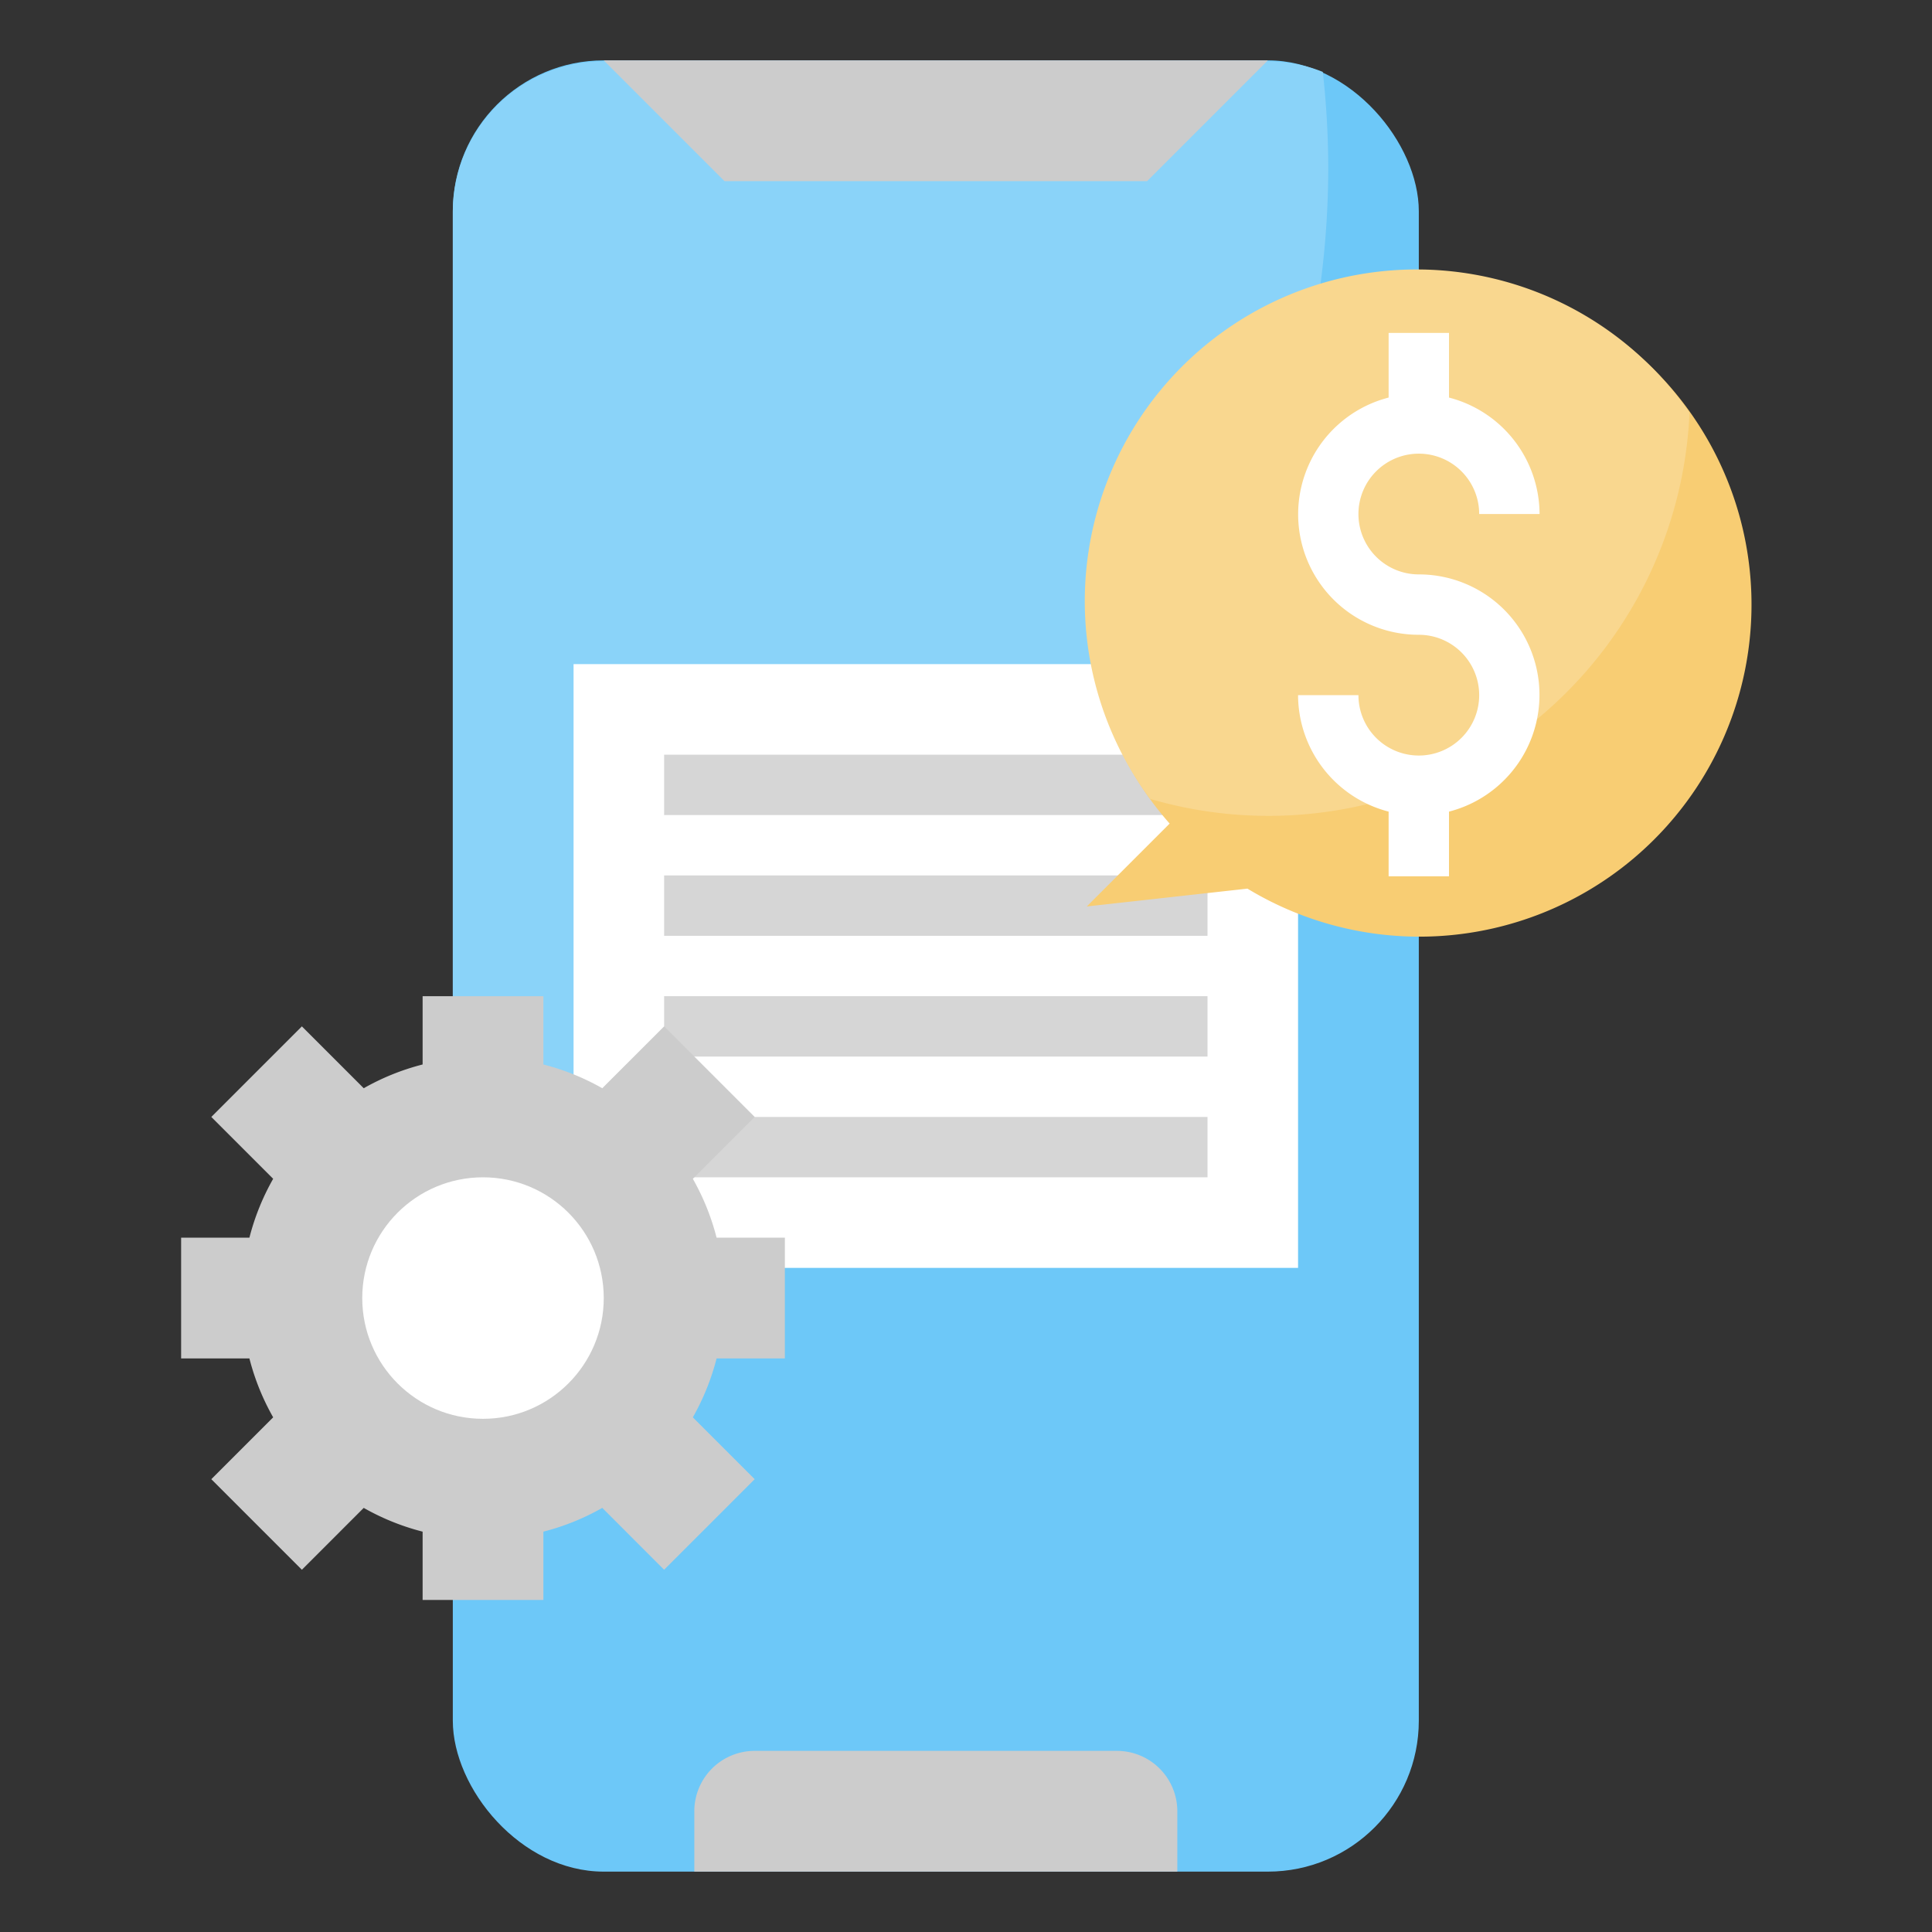 <svg id="Layer_3" height="512" viewBox="0 0 64 64" width="512" xmlns="http://www.w3.org/2000/svg" data-name="Layer 3"><rect x="0" y="0" width="64" height="64" fill="#333333" stroke="none"/><rect fill="#6dc8f8" height="60" rx="5" width="32" x="15" y="2"/><path d="m20 2.028a5 5 0 0 0 -5 5v31.972c16.893-4.874 29-18.016 29-33.472a29.263 29.263 0 0 0 -.18-3.146 4.961 4.961 0 0 0 -1.82-.354z" fill="#8ad3f9"/><path d="m19 22h24v20h-24z" fill="#fff"/><g fill="#d6d6d6"><path d="m22 25h18v2h-18z"/><path d="m22 33h18v2h-18z"/><path d="m22 37h18v2h-18z"/><path d="m22 29h18v2h-18z"/></g><path d="m47 9.028a10.987 10.987 0 0 0 -8.254 18.254l-2.746 2.746 5.323-.591a11 11 0 1 0 5.677-20.409z" fill="#f8cd73"/><path d="m55.967 13.672a10.989 10.989 0 1 0 -17.867 12.793 13.96 13.96 0 0 0 17.867-12.793z" fill="#f9d78f"/><path d="m47 19.028a2 2 0 1 1 2-2h2a4 4 0 0 0 -3-3.858v-2.142h-2v2.142a3.992 3.992 0 0 0 1 7.858 2 2 0 1 1 -2 2h-2a4 4 0 0 0 3 3.858v2.142h2v-2.142a3.992 3.992 0 0 0 -1-7.858z" fill="#fff"/><path d="m20 2 4 4h14l4-4z" fill="#ccc"/><path d="m23 62v-2a2 2 0 0 1 2-2h12a2 2 0 0 1 2 2v2z" fill="#ccc"/><path d="m26 45v-4h-2.262a7.922 7.922 0 0 0 -.787-1.951l2.049-2.049-3-3-2.049 2.049a7.922 7.922 0 0 0 -1.951-.787v-2.262h-4v2.262a7.922 7.922 0 0 0 -1.951.787l-2.049-2.049-3 3 2.049 2.049a7.922 7.922 0 0 0 -.787 1.951h-2.262v4h2.262a7.922 7.922 0 0 0 .787 1.951l-2.049 2.049 3 3 2.049-2.049a7.922 7.922 0 0 0 1.951.787v2.262h4v-2.262a7.922 7.922 0 0 0 1.951-.787l2.049 2.049 3-3-2.049-2.049a7.922 7.922 0 0 0 .787-1.951z" fill="#ccc"/><circle cx="16" cy="43" fill="#fff" r="4"/></svg>